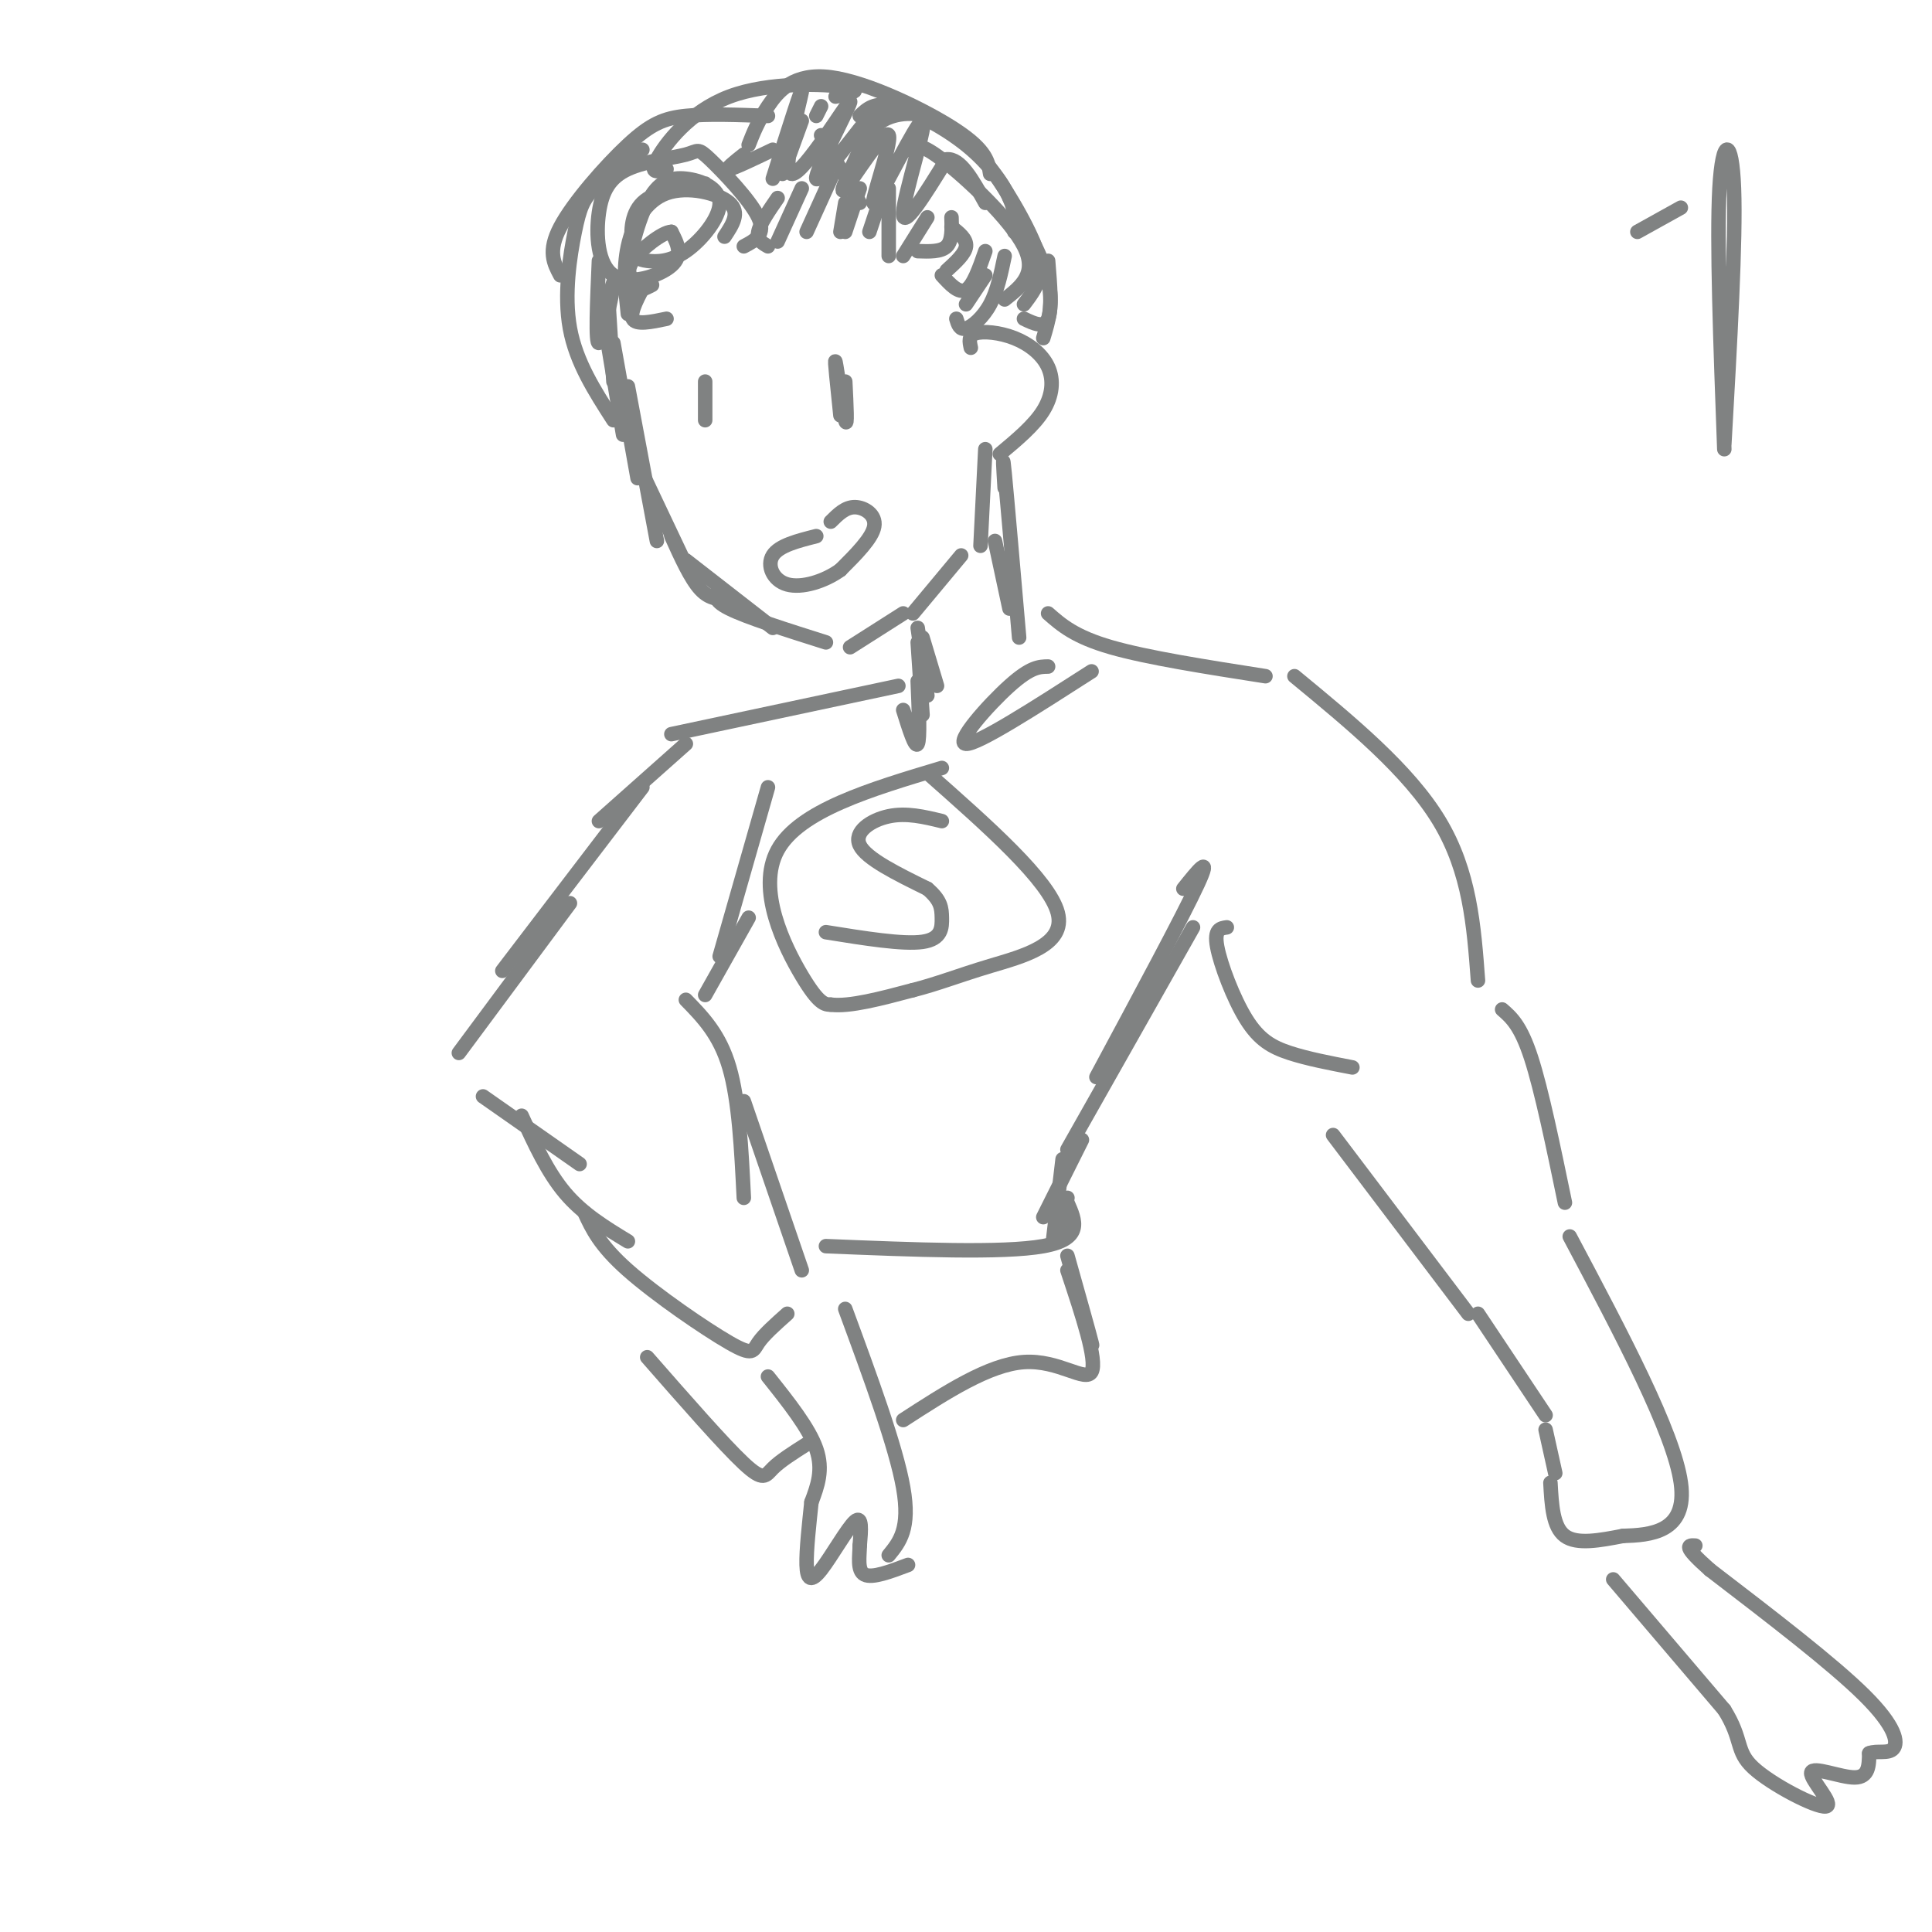 <svg viewBox='0 0 400 400' version='1.1' xmlns='http://www.w3.org/2000/svg' xmlns:xlink='http://www.w3.org/1999/xlink'><g fill='none' stroke='rgb(128,130,130)' stroke-width='3' stroke-linecap='round' stroke-linejoin='round'><path d='M126,63c0.000,0.000 1.000,16.000 1,16'/><path d='M125,66c0.000,0.000 4.000,24.000 4,24'/><path d='M127,71c0.000,0.000 5.000,28.000 5,28'/><path d='M130,80c0.000,0.000 6.000,32.000 6,32'/><path d='M133,98c0.000,0.000 9.000,19.000 9,19'/><path d='M139,111c2.000,4.417 4.000,8.833 6,11c2.000,2.167 4.000,2.083 6,2'/><path d='M142,116c0.000,0.000 18.000,14.000 18,14'/><path d='M149,122c-0.833,1.083 -1.667,2.167 2,4c3.667,1.833 11.833,4.417 20,7'/><path d='M176,134c0.000,0.000 11.000,-7.000 11,-7'/><path d='M189,127c0.000,0.000 10.000,-12.000 10,-12'/><path d='M203,113c0.000,0.000 1.000,-20.000 1,-20'/><path d='M201,72c-0.278,-1.257 -0.555,-2.514 1,-3c1.555,-0.486 4.943,-0.203 8,1c3.057,1.203 5.785,3.324 7,6c1.215,2.676 0.919,5.907 -1,9c-1.919,3.093 -5.459,6.046 -9,9'/><path d='M339,48c0.000,0.000 9.000,-5.000 9,-5'/><path d='M357,92c1.200,-21.178 2.400,-42.356 2,-53c-0.400,-10.644 -2.400,-10.756 -3,0c-0.600,10.756 0.200,32.378 1,54'/><path d='M175,79c0.244,4.956 0.489,9.911 0,8c-0.489,-1.911 -1.711,-10.689 -2,-12c-0.289,-1.311 0.356,4.844 1,11'/><path d='M146,79c0.000,0.000 0.000,8.000 0,8'/><path d='M172,108c1.511,-1.511 3.022,-3.022 5,-3c1.978,0.022 4.422,1.578 4,4c-0.422,2.422 -3.711,5.711 -7,9'/><path d='M174,118c-3.286,2.381 -8.000,3.833 -11,3c-3.000,-0.833 -4.286,-3.952 -3,-6c1.286,-2.048 5.143,-3.024 9,-4'/><path d='M154,51c2.333,-1.220 4.667,-2.439 3,-6c-1.667,-3.561 -7.333,-9.462 -10,-12c-2.667,-2.538 -2.334,-1.713 -5,-1c-2.666,0.713 -8.330,1.313 -12,3c-3.670,1.688 -5.344,4.463 -6,9c-0.656,4.537 -0.292,10.837 3,13c3.292,2.163 9.512,0.189 12,-2c2.488,-2.189 1.244,-4.595 0,-7'/><path d='M139,48c-1.822,0.022 -6.378,3.578 -8,6c-1.622,2.422 -0.311,3.711 1,5'/><path d='M134,58c-1.833,3.333 -3.667,6.667 -3,8c0.667,1.333 3.833,0.667 7,0'/><path d='M159,51c-1.167,-0.667 -2.333,-1.333 -2,-3c0.333,-1.667 2.167,-4.333 4,-7'/><path d='M161,50c0.000,0.000 5.000,-11.000 5,-11'/><path d='M167,48c0.000,0.000 5.000,-11.000 5,-11'/><path d='M174,48c0.000,0.000 1.000,-6.000 1,-6'/><path d='M175,48c0.000,0.000 3.000,-9.000 3,-9'/><path d='M180,48c0.000,0.000 2.000,-6.000 2,-6'/><path d='M184,53c0.000,0.000 0.000,-14.000 0,-14'/><path d='M187,53c0.000,0.000 5.000,-8.000 5,-8'/><path d='M190,52c2.417,0.083 4.833,0.167 6,-1c1.167,-1.167 1.083,-3.583 1,-6'/><path d='M196,56c1.917,-1.750 3.833,-3.500 4,-5c0.167,-1.500 -1.417,-2.750 -3,-4'/><path d='M195,57c1.750,1.917 3.500,3.833 5,3c1.500,-0.833 2.750,-4.417 4,-8'/><path d='M200,63c0.000,0.000 4.000,-6.000 4,-6'/><path d='M198,66c0.356,1.178 0.711,2.356 2,2c1.289,-0.356 3.511,-2.244 5,-5c1.489,-2.756 2.244,-6.378 3,-10'/><path d='M208,62c3.422,-2.689 6.844,-5.378 4,-11c-2.844,-5.622 -11.956,-14.178 -17,-18c-5.044,-3.822 -6.022,-2.911 -7,-2'/><path d='M210,48c0.190,-1.964 0.381,-3.929 -1,-7c-1.381,-3.071 -4.333,-7.250 -9,-11c-4.667,-3.750 -11.048,-7.071 -15,-8c-3.952,-0.929 -5.476,0.536 -7,2'/><path d='M205,36c-0.381,-2.429 -0.762,-4.857 -7,-9c-6.238,-4.143 -18.333,-10.000 -26,-11c-7.667,-1.000 -10.905,2.857 -13,6c-2.095,3.143 -3.048,5.571 -4,8'/><path d='M212,66c2.083,1.000 4.167,2.000 5,0c0.833,-2.000 0.417,-7.000 0,-12'/><path d='M216,70c1.083,-3.583 2.167,-7.167 1,-12c-1.167,-4.833 -4.583,-10.917 -8,-17'/><path d='M212,63c1.172,-1.547 2.344,-3.094 3,-5c0.656,-1.906 0.794,-4.171 -2,-10c-2.794,-5.829 -8.522,-15.223 -14,-20c-5.478,-4.777 -10.708,-4.936 -14,-4c-3.292,0.936 -4.646,2.968 -6,5'/><path d='M178,42c0.000,0.000 -8.000,-14.000 -8,-14'/><path d='M162,36c0.000,0.000 4.000,-11.000 4,-11'/><path d='M160,37c3.210,-10.151 6.421,-20.303 6,-18c-0.421,2.303 -4.472,17.059 -2,17c2.472,-0.059 11.467,-14.933 12,-15c0.533,-0.067 -7.395,14.674 -7,16c0.395,1.326 9.113,-10.764 12,-14c2.887,-3.236 -0.056,2.382 -3,8'/><path d='M178,31c-1.789,4.043 -4.761,10.151 -3,8c1.761,-2.151 8.254,-12.560 9,-11c0.746,1.560 -4.254,15.088 -3,14c1.254,-1.088 8.761,-16.793 10,-17c1.239,-0.207 -3.789,15.084 -4,19c-0.211,3.916 4.394,-3.542 9,-11'/><path d='M196,33c2.833,-0.333 5.417,4.333 8,9'/><path d='M169,24c0.000,0.000 1.000,-2.000 1,-2'/><path d='M173,20c3.101,-0.696 6.202,-1.393 2,-2c-4.202,-0.607 -15.708,-1.125 -24,2c-8.292,3.125 -13.369,9.893 -15,13c-1.631,3.107 0.185,2.554 2,2'/><path d='M159,24c-6.244,-0.232 -12.488,-0.464 -17,0c-4.512,0.464 -7.292,1.625 -12,6c-4.708,4.375 -11.345,11.964 -14,17c-2.655,5.036 -1.327,7.518 0,10'/><path d='M133,31c-3.857,2.845 -7.714,5.690 -10,8c-2.286,2.310 -3.000,4.083 -4,9c-1.000,4.917 -2.286,12.976 -1,20c1.286,7.024 5.143,13.012 9,19'/><path d='M124,54c-0.378,8.667 -0.756,17.333 0,17c0.756,-0.333 2.644,-9.667 3,-12c0.356,-2.333 -0.822,2.333 -2,7'/><path d='M154,32c-2.000,1.583 -4.000,3.167 -3,3c1.000,-0.167 5.000,-2.083 9,-4'/><path d='M150,49c1.655,-2.488 3.310,-4.976 1,-7c-2.310,-2.024 -8.583,-3.583 -13,-2c-4.417,1.583 -6.976,6.310 -8,11c-1.024,4.690 -0.512,9.345 0,14'/><path d='M146,38c-5.224,0.760 -10.447,1.520 -13,4c-2.553,2.480 -2.434,6.681 -2,9c0.434,2.319 1.185,2.758 3,3c1.815,0.242 4.696,0.288 8,-2c3.304,-2.288 7.032,-6.909 7,-10c-0.032,-3.091 -3.823,-4.653 -7,-5c-3.177,-0.347 -5.740,0.522 -8,5c-2.260,4.478 -4.217,12.565 -4,16c0.217,3.435 2.609,2.217 5,1'/><path d='M206,112c0.000,0.000 3.000,14.000 3,14'/><path d='M208,101c-0.250,-4.083 -0.500,-8.167 0,-3c0.500,5.167 1.750,19.583 3,34'/><path d='M190,130c0.000,0.000 2.000,14.000 2,14'/><path d='M191,132c0.000,0.000 3.000,10.000 3,10'/><path d='M190,133c0.000,0.000 1.000,15.000 1,15'/><path d='M217,127c2.750,2.417 5.500,4.833 13,7c7.500,2.167 19.750,4.083 32,6'/><path d='M186,142c0.000,0.000 -47.000,10.000 -47,10'/><path d='M159,163c0.000,0.000 -10.000,35.000 -10,35'/><path d='M245,184c3.000,-3.750 6.000,-7.500 3,-1c-3.000,6.500 -12.000,23.250 -21,40'/><path d='M247,192c0.000,0.000 -26.000,46.000 -26,46'/><path d='M195,170c-3.667,-0.889 -7.333,-1.778 -11,-1c-3.667,0.778 -7.333,3.222 -6,6c1.333,2.778 7.667,5.889 14,9'/><path d='M192,184c2.845,2.429 2.958,4.000 3,6c0.042,2.000 0.012,4.429 -4,5c-4.012,0.571 -12.006,-0.714 -20,-2'/><path d='M195,159c-14.778,4.422 -29.556,8.844 -34,17c-4.444,8.156 1.444,20.044 5,26c3.556,5.956 4.778,5.978 6,6'/><path d='M172,208c3.833,0.500 10.417,-1.250 17,-3'/><path d='M189,205c5.095,-1.286 9.333,-3.000 16,-5c6.667,-2.000 15.762,-4.286 14,-11c-1.762,-6.714 -14.381,-17.857 -27,-29'/><path d='M217,138c-1.800,0.022 -3.600,0.044 -8,4c-4.400,3.956 -11.400,11.844 -9,12c2.400,0.156 14.200,-7.422 26,-15'/><path d='M190,141c0.250,6.000 0.500,12.000 0,13c-0.500,1.000 -1.750,-3.000 -3,-7'/><path d='M268,140c11.833,9.750 23.667,19.500 30,30c6.333,10.500 7.167,21.750 8,33'/><path d='M254,192c-1.333,0.185 -2.667,0.369 -2,4c0.667,3.631 3.333,10.708 6,15c2.667,4.292 5.333,5.798 9,7c3.667,1.202 8.333,2.101 13,3'/><path d='M311,209c1.917,1.667 3.833,3.333 6,10c2.167,6.667 4.583,18.333 7,30'/><path d='M276,235c0.000,0.000 28.000,37.000 28,37'/><path d='M306,272c0.000,0.000 14.000,21.000 14,21'/><path d='M321,307c0.250,4.583 0.500,9.167 3,11c2.500,1.833 7.250,0.917 12,0'/><path d='M336,318c5.556,-0.178 13.444,-0.622 12,-11c-1.444,-10.378 -12.222,-30.689 -23,-51'/><path d='M320,296c0.000,0.000 2.000,9.000 2,9'/><path d='M142,154c0.000,0.000 -18.000,16.000 -18,16'/><path d='M133,163c0.000,0.000 -29.000,38.000 -29,38'/><path d='M118,187c0.000,0.000 -23.000,31.000 -23,31'/><path d='M100,227c0.000,0.000 20.000,14.000 20,14'/><path d='M108,231c2.667,5.833 5.333,11.667 9,16c3.667,4.333 8.333,7.167 13,10'/><path d='M142,207c3.500,3.583 7.000,7.167 9,14c2.000,6.833 2.500,16.917 3,27'/><path d='M154,228c0.000,0.000 12.000,35.000 12,35'/><path d='M121,251c1.571,3.411 3.143,6.821 9,12c5.857,5.179 16.000,12.125 21,15c5.000,2.875 4.857,1.679 6,0c1.143,-1.679 3.571,-3.839 6,-6'/><path d='M146,206c0.000,0.000 9.000,-16.000 9,-16'/><path d='M175,271c5.250,14.250 10.500,28.500 12,37c1.500,8.500 -0.750,11.250 -3,14'/><path d='M159,285c4.250,5.333 8.500,10.667 10,15c1.500,4.333 0.250,7.667 -1,11'/><path d='M168,311c-0.455,4.410 -1.091,9.935 -1,13c0.091,3.065 0.909,3.671 3,1c2.091,-2.671 5.455,-8.620 7,-10c1.545,-1.380 1.273,1.810 1,5'/><path d='M178,320c-0.022,2.200 -0.578,5.200 1,6c1.578,0.800 5.289,-0.600 9,-2'/><path d='M334,327c0.000,0.000 23.000,27.000 23,27'/><path d='M357,354c3.922,6.287 2.228,8.505 6,12c3.772,3.495 13.011,8.267 15,8c1.989,-0.267 -3.272,-5.572 -3,-7c0.272,-1.428 6.078,1.021 9,1c2.922,-0.021 2.961,-2.510 3,-5'/><path d='M387,363c1.571,-0.655 4.000,0.208 5,-1c1.000,-1.208 0.571,-4.488 -6,-11c-6.571,-6.512 -19.286,-16.256 -32,-26'/><path d='M354,325c-5.833,-5.167 -4.417,-5.083 -3,-5'/><path d='M224,236c0.000,0.000 -8.000,16.000 -8,16'/><path d='M220,240c0.000,0.000 -2.000,17.000 -2,17'/><path d='M221,248c0.000,0.000 -2.000,9.000 -2,9'/><path d='M221,249c1.667,3.750 3.333,7.500 -5,9c-8.333,1.500 -26.667,0.750 -45,0'/><path d='M221,260c2.250,8.000 4.500,16.000 5,18c0.500,2.000 -0.750,-2.000 -2,-6'/><path d='M221,263c3.111,9.356 6.222,18.711 5,21c-1.222,2.289 -6.778,-2.489 -14,-2c-7.222,0.489 -16.111,6.244 -25,12'/><path d='M167,299c-2.733,1.733 -5.467,3.467 -7,5c-1.533,1.533 -1.867,2.867 -6,-1c-4.133,-3.867 -12.067,-12.933 -20,-22'/></g>
</svg>